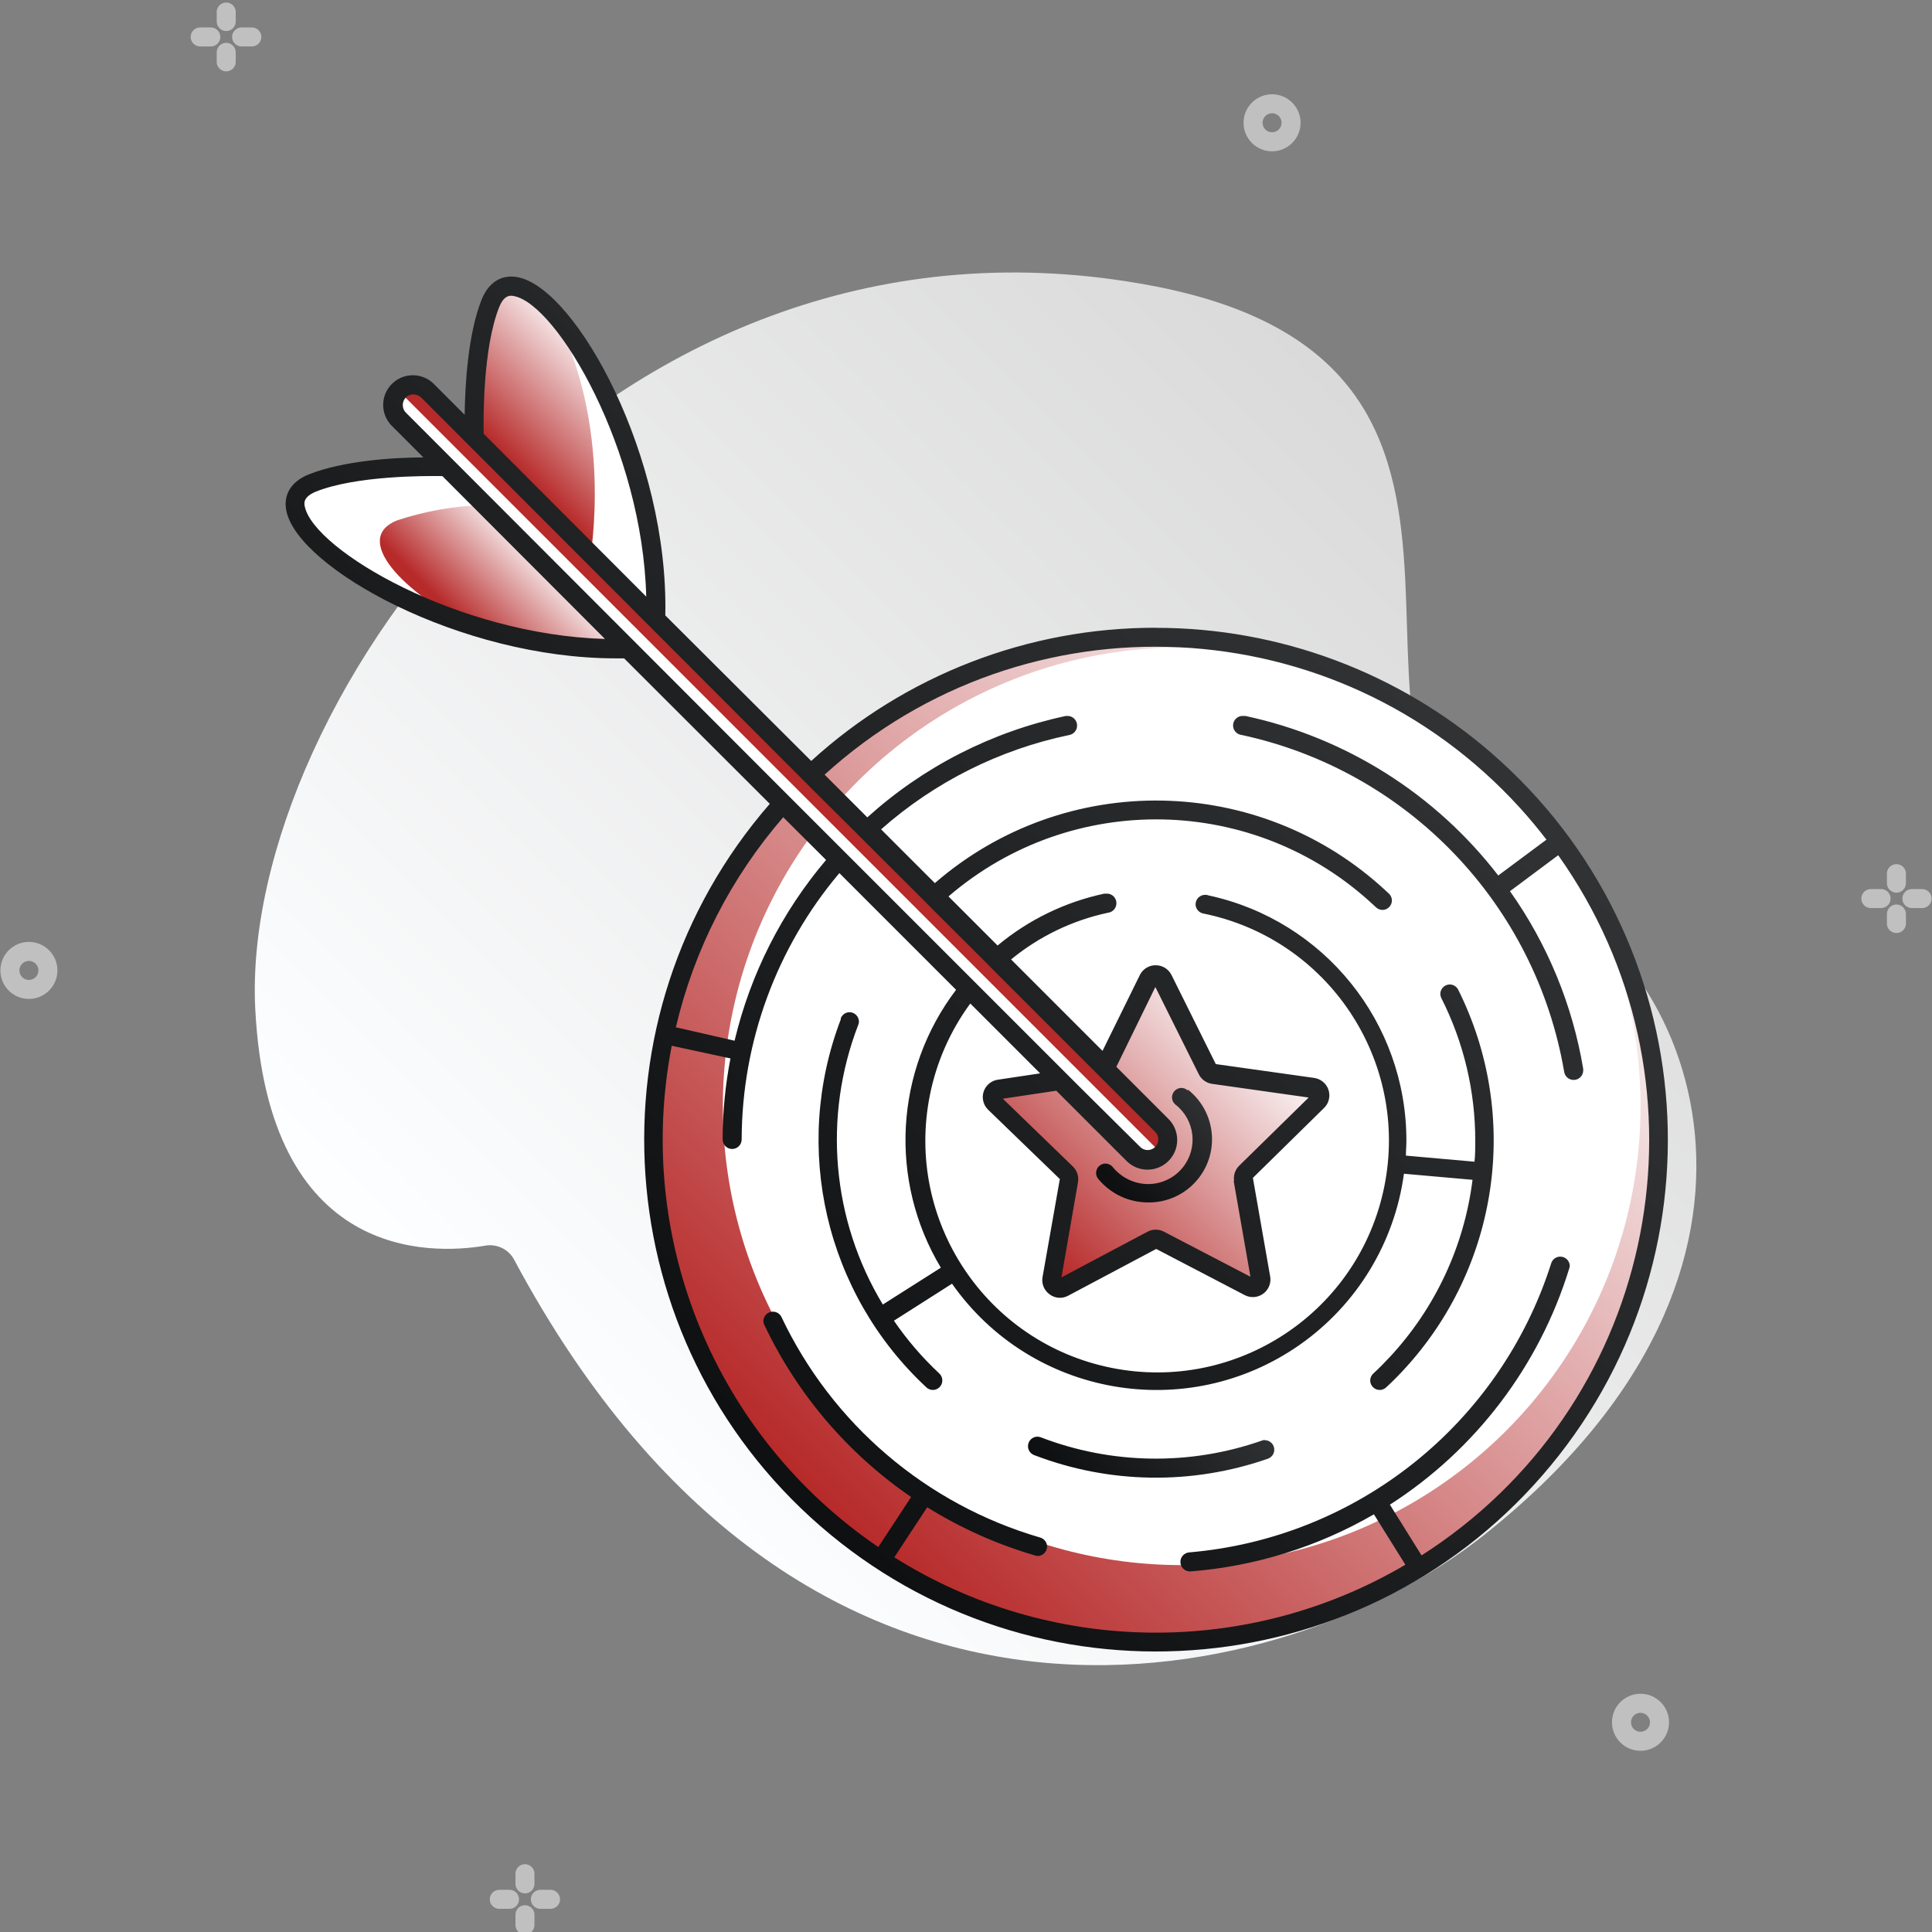 <?xml version="1.0" encoding="UTF-8"?>
<svg xmlns="http://www.w3.org/2000/svg" xmlns:xlink="http://www.w3.org/1999/xlink" id="Capa_1" data-name="Capa 1" viewBox="0 0 512 512">
  <rect x="0" y="0" width="512" height="512" fill="#808080" stroke="none"/>
  <defs>
    <style>
      .cls-1 {
        fill: url(#linear-gradient);
      }

      .cls-1, .cls-2, .cls-3, .cls-4, .cls-5, .cls-6, .cls-7, .cls-8, .cls-9, .cls-10, .cls-11 {
        stroke-width: 0px;
      }

      .cls-12, .cls-3 {
        opacity: .5;
      }

      .cls-2 {
        fill: url(#linear-gradient-6);
      }

      .cls-3, .cls-5 {
        fill: #fff;
      }

      .cls-4 {
        fill: url(#linear-gradient-5);
      }

      .cls-6 {
        fill: url(#linear-gradient-2);
      }

      .cls-7 {
        fill: url(#linear-gradient-7);
      }

      .cls-8 {
        fill: url(#linear-gradient-3);
      }

      .cls-9 {
        fill: url(#linear-gradient-9);
      }

      .cls-10 {
        fill: url(#linear-gradient-8);
      }

      .cls-11 {
        fill: url(#linear-gradient-4);
      }
    </style>
    <linearGradient id="linear-gradient" x1="99.91" y1="-1132.61" x2="219.24" y2="-1251.94" gradientTransform="translate(-60.05 2777.98) scale(2.12)" gradientUnits="userSpaceOnUse">
      <stop offset="0" stop-color="#fdfeff"></stop>
      <stop offset="1" stop-color="#d8d8d8"></stop>
    </linearGradient>
    <linearGradient id="linear-gradient-2" x1="128.57" y1="-1125.23" x2="217.56" y2="-1214.22" gradientTransform="translate(-60.05 2777.98) scale(2.12)" gradientUnits="userSpaceOnUse">
      <stop offset="0" stop-color="#b72a2a"></stop>
      <stop offset="1" stop-color="#fdfeff"></stop>
    </linearGradient>
    <linearGradient id="linear-gradient-3" x1="158.71" y1="-1152.97" x2="187.43" y2="-1181.71" xlink:href="#linear-gradient-2"></linearGradient>
    <linearGradient id="linear-gradient-4" x1="125.87" y1="-1215.9" x2="127.67" y2="-1217.7" gradientTransform="translate(-60.05 2777.99) scale(2.12)" xlink:href="#linear-gradient-2"></linearGradient>
    <linearGradient id="linear-gradient-5" x1="85.8" y1="-1232.78" x2="95.63" y2="-1242.61" xlink:href="#linear-gradient-2"></linearGradient>
    <linearGradient id="linear-gradient-6" x1="90.88" y1="-1253.94" x2="103.93" y2="-1267" xlink:href="#linear-gradient-2"></linearGradient>
    <linearGradient id="linear-gradient-7" x1="168.51" y1="-1161.95" x2="179.79" y2="-1173.21" gradientTransform="translate(-60.05 2777.98) scale(2.12)" gradientUnits="userSpaceOnUse">
      <stop offset="0" stop-color="#0f1011"></stop>
      <stop offset="1" stop-color="#323334"></stop>
    </linearGradient>
    <linearGradient id="linear-gradient-8" x1="164.63" y1="-1123.28" x2="180.33" y2="-1138.98" xlink:href="#linear-gradient-7"></linearGradient>
    <linearGradient id="linear-gradient-9" x1="102.87" y1="-1149.37" x2="193.51" y2="-1239.99" xlink:href="#linear-gradient-7"></linearGradient>
  </defs>
  <g id="Icon_32" data-name="Icon 32">
    <path id="Contour" class="cls-1" d="M136.24,333.81c-1.47-2.73-4.51-4.22-7.56-3.71-14.88,2.52-57.71,3.83-61.04-62.85-4.03-80.85,93.99-218.94,237.9-191.48,115.62,22.06,29.3,132.03,100.12,159.79,41.45,16.24,78.91,99.51-13.14,171.84-49.77,39.1-177.52,73.67-256.28-73.59h0Z"></path>
    <path id="Contour-2" class="cls-3" d="M7.66,264.73c-4.18,0-7.56-3.39-7.56-7.56s3.39-7.56,7.56-7.56,7.56,3.39,7.56,7.56-3.39,7.56-7.56,7.56ZM7.66,254.65c-1.39,0-2.52,1.13-2.52,2.52s1.13,2.52,2.52,2.52,2.52-1.13,2.52-2.52-1.13-2.52-2.52-2.52Z"></path>
    <path id="Contour-3" class="cls-3" d="M337.11,40.1c-4.18,0-7.56-3.39-7.56-7.56s3.39-7.56,7.56-7.56,7.56,3.39,7.56,7.56-3.39,7.56-7.56,7.56ZM337.11,30.01c-1.39,0-2.52,1.13-2.52,2.52s1.13,2.52,2.52,2.52,2.52-1.13,2.52-2.52-1.13-2.52-2.52-2.52Z"></path>
    <path id="Contour-4" class="cls-3" d="M434.75,463.98c-4.18,0-7.56-3.39-7.56-7.56s3.39-7.56,7.56-7.56,7.56,3.39,7.56,7.56-3.39,7.56-7.56,7.56ZM434.75,453.9c-1.39,0-2.52,1.13-2.52,2.52s1.13,2.52,2.52,2.52,2.52-1.13,2.52-2.52c-.01-1.38-1.14-2.5-2.52-2.5v-.03Z"></path>
    <g id="Group" class="cls-12">
      <path id="Contour-5" class="cls-5" d="M58.39,9.79c0-1.39-1.13-2.52-2.52-2.52h-2.82c-1.39,0-2.52,1.13-2.52,2.52s1.13,2.52,2.52,2.52h2.72c1.39.06,2.56-1.03,2.62-2.42,0-.03,0-.07,0-.1Z"></path>
      <path id="Contour-6" class="cls-5" d="M59.95,8.23c1.39,0,2.52-1.13,2.52-2.52v-2.72c-.11-1.31-1.2-2.32-2.52-2.32-1.32,0-2.42,1.01-2.52,2.32v2.72c0,1.39,1.13,2.52,2.52,2.52Z"></path>
      <path id="Contour-7" class="cls-5" d="M66.74,7.27h-2.72c-1.39,0-2.52,1.13-2.52,2.52s1.13,2.52,2.52,2.52h2.72c1.39,0,2.52-1.13,2.52-2.52s-1.13-2.52-2.52-2.52Z"></path>
      <path id="Contour-8" class="cls-5" d="M59.95,11.35c-1.39,0-2.52,1.13-2.52,2.52v2.72c.11,1.31,1.2,2.32,2.52,2.32,1.32,0,2.42-1.01,2.52-2.32v-2.72c0-1.39-1.13-2.52-2.52-2.52Z"></path>
    </g>
    <g id="Group-2" class="cls-12">
      <path id="Contour-9" class="cls-5" d="M501.03,238.13c0-1.39-1.13-2.52-2.52-2.52h-2.72c-1.39,0-2.52,1.13-2.52,2.52s1.13,2.52,2.52,2.52h2.72c1.39,0,2.52-1.13,2.52-2.52Z"></path>
      <path id="Contour-10" class="cls-5" d="M502.57,236.57c1.39,0,2.52-1.13,2.52-2.52v-2.7c-.09-1.32-1.2-2.35-2.52-2.34-1.33,0-2.43,1.02-2.52,2.34v2.7c0,1.39,1.13,2.52,2.52,2.52Z"></path>
      <path id="Contour-11" class="cls-5" d="M509.38,235.61h-2.72c-1.39,0-2.52,1.13-2.52,2.52s1.13,2.52,2.52,2.52h2.72c1.39,0,2.52-1.13,2.52-2.52s-1.13-2.52-2.52-2.52Z"></path>
      <path id="Contour-12" class="cls-5" d="M502.57,239.7c-1.39,0-2.52,1.13-2.52,2.52v2.72c.11,1.31,1.2,2.32,2.52,2.32,1.32,0,2.42-1.01,2.52-2.32v-2.72c0-1.39-1.13-2.52-2.52-2.52Z"></path>
    </g>
    <g id="Group-3" class="cls-12">
      <path id="Contour-13" class="cls-5" d="M137.55,503.34c0-1.39-1.13-2.52-2.52-2.52h-2.72c-1.39,0-2.52,1.13-2.52,2.52s1.13,2.52,2.52,2.52h2.72c1.39,0,2.52-1.13,2.52-2.52Z"></path>
      <path id="Contour-14" class="cls-5" d="M139.12,501.77c1.39,0,2.52-1.13,2.52-2.52v-2.7c0-1.39-1.13-2.52-2.52-2.52s-2.52,1.13-2.52,2.52v2.7c0,1.39,1.13,2.52,2.52,2.52Z"></path>
      <path id="Contour-15" class="cls-5" d="M145.9,500.82h-2.7c-1.39,0-2.52,1.13-2.52,2.52s1.13,2.52,2.52,2.52h2.7c1.39,0,2.52-1.13,2.52-2.52s-1.13-2.52-2.52-2.52Z"></path>
      <path id="Contour-16" class="cls-5" d="M139.12,504.9c-1.39,0-2.52,1.13-2.52,2.52v2.72c0,1.39,1.13,2.52,2.52,2.52s2.52-1.13,2.52-2.52v-2.72c0-1.39-1.13-2.52-2.52-2.52Z"></path>
    </g>
    <circle id="Contour-17" class="cls-6" cx="306.27" cy="302.07" r="133.19"></circle>
    <circle id="Contour-18" class="cls-5" cx="313.16" cy="293.17" r="121.6"></circle>
    <path id="Contour-19" class="cls-8" d="M321.55,284.62l26.47,3.73c1.17.17,1.98,1.26,1.81,2.43-.07.47-.29.9-.63,1.23l-19.09,18.76c-.51.49-.73,1.2-.61,1.89l4.61,26.22c.2,1.17-.58,2.28-1.74,2.48-.46.08-.94,0-1.36-.21l-23.62-12.3c-.61-.33-1.35-.33-1.97,0l-23.55,12.61c-1.05.54-2.34.13-2.89-.92-.21-.41-.29-.87-.21-1.33l4.41-26.27c.19-.8-.09-1.64-.73-2.17l-19.14-18.53c-.85-.81-.88-2.15-.07-2.99.33-.34.76-.57,1.23-.64l26.35-3.93c.7-.1,1.31-.54,1.61-1.19l11.7-23.93c.51-1.05,1.78-1.49,2.83-.98.42.21.77.55.98.98l11.9,23.83c.29.69.94,1.16,1.69,1.23h0Z"></path>
    <path id="Contour-20" class="cls-5" d="M113.3,103.62l195.91,195.91c1.39,1.39,1.39,3.64,0,5.03-2.79,2.79-7.3,2.79-10.09,0L105.74,111.18c-2.09-2.09-2.09-5.47,0-7.56s5.47-2.09,7.56,0h0Z"></path>
    <path id="Contour-21" class="cls-11" d="M110.42,100.69l199.26,199.26c1.24,1.24,1.24,3.25,0,4.49-.87.87-2.27.87-3.14,0L106.6,104.51c-1.05-1.05-1.05-2.76,0-3.82l.02-.02c1.05-1.05,2.76-1.05,3.82,0l-.02.02Z"></path>
    <path id="Contour-22" class="cls-5" d="M118.32,123.77s-22.69-.83-35.57,4.29c-20.5,8.17,31.97,45.46,83.75,43.79l-48.18-48.08Z"></path>
    <path id="Contour-23" class="cls-4" d="M128.48,133.83c-7.92.21-15.76,1.59-23.27,4.08-11.67,4.66.35,18.78,22.44,29.75l38.85,4.19-38.02-38.02Z"></path>
    <path id="Contour-24" class="cls-5" d="M125.68,115.93s-.81-22.69,4.29-35.6c8.17-20.47,45.38,31.99,43.82,83.68l-48.1-48.08Z"></path>
    <path id="Contour-25" class="cls-2" d="M156.41,147.83s6.38-35.8-10.08-65.42c0,0-10.92-9.68-15-5.72-4.08,3.96-5.57,39.25-5.57,39.25l30.66,31.89Z"></path>
    <g id="Group-4">
      <path id="Contour-26" class="cls-7" d="M314.82,289.04l-.2-.18c-.43-.35-.96-.54-1.51-.55-1.39,0-2.52,1.13-2.52,2.52.02.78.39,1.5,1.01,1.97,5.09,4.05,5.94,11.45,1.89,16.54-3.22,4.06-8.72,5.53-13.54,3.63-1.97-.76-3.7-2.02-5.04-3.66-.46-.59-1.17-.94-1.92-.96-1.39,0-2.52,1.13-2.52,2.52.01.57.21,1.12.58,1.56,1.84,2.23,4.22,3.97,6.91,5.04,2.01.78,4.15,1.18,6.3,1.19,9.24.11,16.83-7.29,16.94-16.54.06-5.22-2.31-10.17-6.43-13.39l.05.3Z"></path>
      <path id="Contour-27" class="cls-10" d="M335.17,381.61c-.28,0-.55.07-.81.18-18.99,6.64-39.73,6.33-58.52-.88-.29-.11-.6-.17-.91-.18-1.39.01-2.51,1.15-2.5,2.54,0,1.03.64,1.95,1.59,2.33,19.91,7.66,41.89,7.99,62.02.96,1.31-.48,1.98-1.92,1.51-3.23-.36-.99-1.29-1.65-2.34-1.66l-.05-.05Z"></path>
      <path id="Contour-28" class="cls-9" d="M306.27,166.36c-33.77-.05-66.34,12.55-91.29,35.3l-38.67-38.57c.93-41.95-23.45-86.38-38.95-89.6-4.34-.91-7.87,1.26-9.73,5.92-3.63,9.1-4.39,22.69-4.49,30.51l-7.99-7.99c-2.97-3.17-7.95-3.33-11.12-.36s-3.33,7.95-.36,11.12c.12.13.24.25.36.36l8.17,8.17c-7.82,0-21.33.88-30.38,4.51-4.66,1.87-6.83,5.4-5.92,9.71,3.15,15.13,46.01,39.03,87.28,39.03h2.22l38.6,38.55c-49.15,56.53-43.17,142.2,13.36,191.36,56.53,49.15,142.2,43.17,191.36-13.36,49.15-56.53,43.17-142.2-13.36-191.36-24.7-21.48-56.34-33.3-89.07-33.28h0ZM132.31,81.34c1.36-3.4,3.15-3.05,4.01-2.85,11.42,2.37,33.94,40.62,34.94,79.62l-43.09-43.16c-.08-4.19-.18-22.87,4.14-33.61ZM80.78,134.29c-.18-.86-.55-2.52,2.87-3.98,10.69-4.29,29.2-4.21,33.58-4.14l43.09,43.16c-38.98-1.11-77.02-23.52-79.54-35.04ZM107.58,109.38c-1.12-1.13-1.12-2.95,0-4.08.53-.51,1.23-.79,1.97-.78.8,0,1.56.31,2.12.88l99.66,99.81,3.56,3.58,11.29,11.22,3.56,3.56,14.22,14.19,3.56,3.58,12.98,12.96,3.56,3.58,24.61,24.61,4.16,4.16,13.29,13.29c.55.53.86,1.27.83,2.04,0,1.55-1.25,2.8-2.8,2.8-.76,0-1.49-.31-2.02-.86l-15.96-15.83-4.44-4.44-21.56-21.56-3.58-3.58-30.76-30.76-3.58-3.58-11.29-11.29-3.56-3.56-99.81-99.94ZM326.92,312.89l4.46,25.46-22.94-11.95c-1.35-.7-2.96-.7-4.31,0l-22.84,12.13,4.39-25.24c.26-1.51-.24-3.06-1.34-4.14l-18.58-17.98,14.17-2.12,18.63,18.63c1.47,1.47,3.47,2.3,5.55,2.29,4.34,0,7.86-3.53,7.86-7.87,0-2.08-.82-4.07-2.29-5.54l-13.84-13.84,10.34-21.15,11.52,23.14c.68,1.37,1.99,2.31,3.5,2.52l25.61,3.63-18.45,18.1c-1.05,1.05-1.54,2.54-1.31,4.01l-.12-.1ZM207.57,216.58l11.35,11.32c-11.74,13.84-20.05,30.25-24.25,47.9l-15.56-3.56c4.84-20.59,14.61-39.69,28.46-55.67h0ZM376.66,412.09l-8.32-13.34c22.73-14.59,39.57-36.76,47.52-62.58.09-.23.14-.48.15-.73-.05-1.39-1.23-2.48-2.62-2.42-1.03.04-1.93.7-2.27,1.66-13.52,42.64-51.41,72.93-95.98,76.72-1.31.11-2.32,1.2-2.32,2.52,0,1.39,1.13,2.52,2.52,2.52h.2c17.11-1.35,33.71-6.52,48.56-15.13l8.34,13.36c-41.97,24.69-94.2,23.93-135.44-1.97l8.72-13.26c8.89,5.53,18.49,9.82,28.54,12.76.23.09.46.14.71.15,1.39,0,2.52-1.13,2.52-2.52-.03-1.11-.77-2.07-1.84-2.37-30.17-8.79-55.13-30.08-68.58-58.49-.63-1.24-2.15-1.73-3.39-1.1-.82.42-1.34,1.24-1.37,2.16,0,.38.09.75.25,1.08,8.7,18.38,22.13,34.11,38.9,45.61l-8.7,13.26c-43.16-29.36-64.69-81.6-54.74-132.84l15.56,3.35c-1.38,7.08-2.07,14.27-2.07,21.48,0,1.39,1.13,2.52,2.52,2.52s2.52-1.13,2.52-2.52c.06-25.84,9.22-50.84,25.89-70.59l30.93,30.93c-16.27,21.42-17.87,50.58-4.03,73.64l-15.38,9.76c-13.51-22.35-15.92-49.7-6.53-74.07.13-.28.2-.58.2-.88,0-1.39-1.13-2.52-2.52-2.52-1.02.02-1.93.66-2.29,1.61-.01.09-.01.19,0,.28-13.02,34.1-4.05,72.69,22.69,97.54.46.44,1.08.68,1.71.68,1.39,0,2.52-1.14,2.51-2.53,0-.69-.29-1.36-.8-1.83-4.51-4.21-8.54-8.9-12.03-13.99l15.4-9.81c21,29.92,62.27,37.15,92.19,16.16,15.1-10.6,25.09-27.02,27.57-45.3l18.18,1.61c-2.2,17.57-9.87,34.01-21.93,46.97-1.39,1.49-2.85,2.98-4.36,4.36-.52.47-.82,1.14-.83,1.84,0,1.39,1.13,2.52,2.52,2.52.64,0,1.25-.25,1.71-.68,1.56-1.44,3.1-2.98,4.54-4.54,25.39-27.3,31.19-67.48,14.55-100.85-.42-.84-1.28-1.37-2.22-1.39-1.39,0-2.52,1.13-2.52,2.52.01.39.11.76.28,1.11,5.93,11.72,9,24.68,8.98,37.82,0,1.84,0,3.68-.2,5.52l-18.18-1.61c0-1.29.13-2.52.13-3.91.05-31.34-21.81-58.45-52.44-65.05l-.53-.15h-.38c-1.39,0-2.52,1.13-2.52,2.52.02,1.14.81,2.12,1.92,2.4,33.25,6.68,54.79,39.06,48.11,72.32-6.68,33.25-39.06,54.79-72.32,48.11s-54.79-39.06-48.11-72.32c1.76-8.76,5.41-17.03,10.7-24.23l18.51,18.51-11.27,1.69c-2.54.41-4.28,2.8-3.87,5.34.16.99.63,1.9,1.35,2.6l19.01,18.38-4.59,26.02c-.3,1.75.44,3.51,1.89,4.54.78.59,1.72.91,2.7.91.76,0,1.52-.2,2.19-.55l23.35-12.4,23.45,12.23c2.28,1.19,5.1.3,6.29-1.98.49-.94.65-2.02.44-3.06l-4.56-26.02,18.86-18.53c1.84-1.8,1.88-4.75.08-6.6-.7-.72-1.61-1.19-2.6-1.35l-26.17-3.68-11.77-23.67c-.8-1.56-2.41-2.53-4.16-2.52-1.75-.02-3.36.96-4.16,2.52l-9.93,20.17-24.23-24.23c7.45-6.12,16.26-10.37,25.69-12.38,1.39-.17,2.38-1.44,2.21-2.84s-1.44-2.38-2.84-2.21h-.4c-10.39,2.22-20.08,6.94-28.24,13.74l-13.01-13.01c32.6-28.04,81.06-27.1,112.55,2.19l.73.68c.46.44,1.07.7,1.71.71,1.39,0,2.52-1.13,2.52-2.52,0-.74-.34-1.44-.91-1.92l-.63-.58c-33.47-31.15-85.04-32.05-119.58-2.09l-14.25-14.25c14.18-12.54,31.39-21.16,49.92-25.01,1.19-.24,2.04-1.3,2.02-2.52,0-1.39-1.13-2.52-2.52-2.52-.15-.02-.3-.02-.45,0-19.6,4.17-37.75,13.44-52.62,26.88l-11.32-11.32c53.33-48.46,135.85-44.5,184.3,8.83,2.45,2.7,4.79,5.5,7,8.39l-12.78,9.5c-16.62-21.58-40.36-36.57-66.99-42.28-.17-.01-.34-.01-.5,0-1.39-.14-2.63.88-2.77,2.27s.88,2.63,2.27,2.77c44.06,9.51,77.89,44.87,85.47,89.3.2,1.23,1.27,2.13,2.52,2.12,1.39,0,2.52-1.13,2.52-2.52,0-.13,0-.27,0-.4-2.83-16.96-9.47-33.06-19.41-47.1l12.78-9.53c41.73,58.75,27.93,140.2-30.82,181.92-1.76,1.25-3.54,2.45-5.36,3.61l-.1-.1Z"></path>
    </g>
  </g>
</svg>
